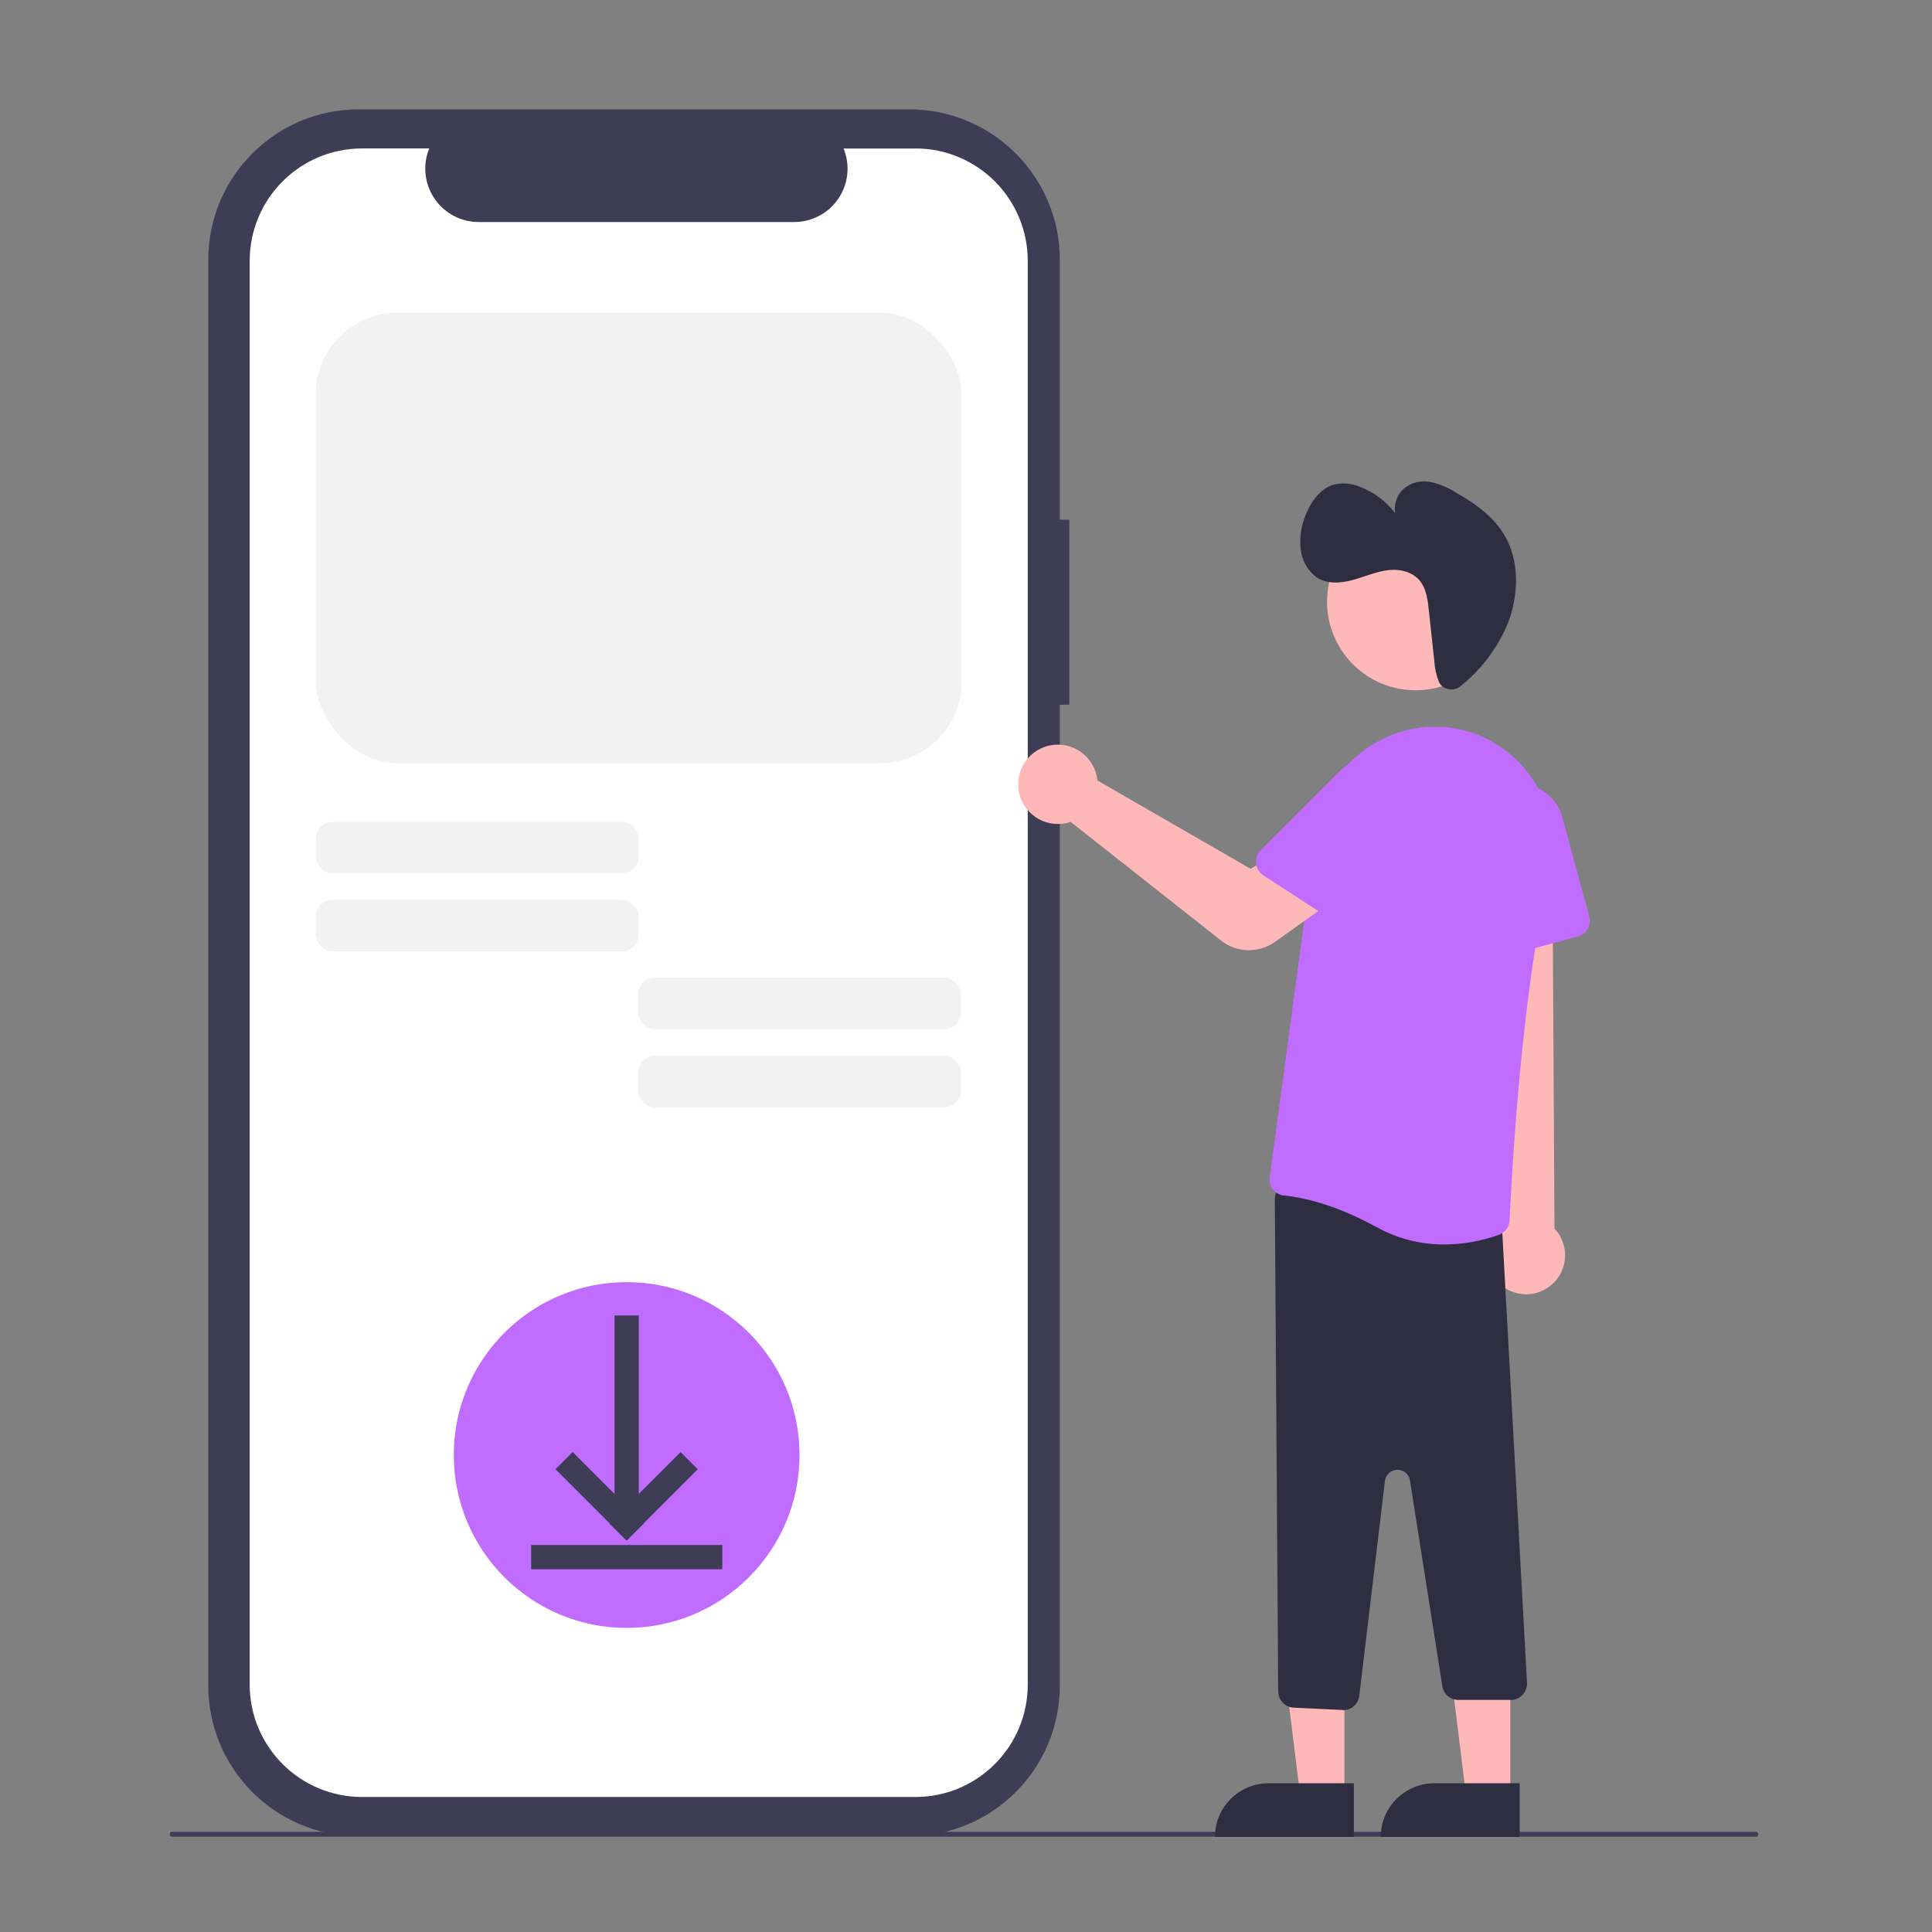<?xml version="1.0" encoding="UTF-8"?>
<svg id="Layer_1" data-name="Layer 1" xmlns="http://www.w3.org/2000/svg" width="250" height="250" viewBox="0 0 250 250">
  <rect x="0" y="0" width="250" height="250" fill="#808080" stroke="none"/>
  <defs>
    <style>
      .cls-1 {
        fill: #3f3d56;
      }

      .cls-1, .cls-2, .cls-3, .cls-4, .cls-5, .cls-6 {
        stroke-width: 0px;
      }

      .cls-2 {
        fill: #ffb8b8;
      }

      .cls-3 {
        fill: #f2f2f2;
      }

      .cls-4 {
        fill: #2f2e41;
      }

      .cls-5 {
        fill: #c06cff;
      }

      .cls-6 {
        fill: #fff;
      }
    </style>
  </defs>
  <path id="fe7ea4cb-bc3a-4b8d-a4ea-d66dad23bcdf-277" class="cls-1" d="M138.37,67.25h-1.23v-33.63c0-10.75-8.72-19.47-19.47-19.47H46.42c-10.75,0-19.47,8.72-19.47,19.47v184.51c0,10.75,8.72,19.47,19.47,19.47h71.25c10.75,0,19.47-8.72,19.47-19.47v-126.94h1.23v-23.94Z"/>
  <path id="eacd08e9-88f4-437e-9f6d-ef6f76b30d28-278" class="cls-6" d="M118.46,19.22h-9.3c1.44,3.53-.25,7.56-3.79,9-.83.34-1.71.51-2.61.51h-40.82c-3.81,0-6.91-3.09-6.91-6.91,0-.89.17-1.78.51-2.61h-8.69c-8.03,0-14.54,6.51-14.54,14.54h0v184.24c0,8.03,6.51,14.54,14.54,14.54h71.6c8.03,0,14.54-6.51,14.54-14.54h0V33.75c0-8.03-6.51-14.54-14.54-14.54h0Z"/>
  <path class="cls-1" d="M227.26,237.67H22.22c-.14,0-.25-.14-.25-.32s.11-.32.25-.32h205.04c.14,0,.25.14.25.32s-.11.32-.25.32Z"/>
  <polygon class="cls-2" points="173.97 232.38 168.25 232.38 165.52 210.32 173.97 210.32 173.97 232.38"/>
  <path class="cls-4" d="M164.16,230.75h11.03v6.95h-17.98c0-3.84,3.11-6.95,6.95-6.95Z"/>
  <polygon class="cls-2" points="195.43 232.38 189.71 232.38 186.99 210.32 195.43 210.32 195.43 232.38"/>
  <path class="cls-4" d="M185.62,230.75h11.03v6.95h-17.98c0-3.84,3.11-6.95,6.95-6.95Z"/>
  <path class="cls-2" d="M194.73,166.67c-2.33-1.5-3-4.6-1.5-6.93.16-.25.34-.48.54-.7l-3.77-53.45,10.85,1.05.3,52.34c1.91,2.02,1.82,5.21-.21,7.12-1.69,1.6-4.26,1.83-6.21.56h0Z"/>
  <path class="cls-4" d="M173.7,221.27l-6.3-.3c-1.11-.05-1.99-.97-2-2.08l-.44-63.71c0-1.16.93-2.11,2.09-2.11.11,0,.21,0,.32.02l25.19,3.66c1.03.14,1.8,1.02,1.8,2.06l3.24,59.04c0,1.16-.92,2.11-2.08,2.12,0,0-.01,0-.02,0h-6.79c-1.04,0-1.92-.75-2.07-1.77l-4.19-26.63c-.14-.89-.98-1.5-1.87-1.36-.72.11-1.28.69-1.37,1.42l-3.32,27.81c-.13,1.05-1.02,1.85-2.08,1.85-.03,0-.07,0-.1,0Z"/>
  <path class="cls-5" d="M178.13,158.8c-5.55-3.08-9.89-3.9-11.98-4.1-.56-.05-1.08-.34-1.42-.78-.36-.45-.51-1.02-.43-1.59l6.04-44.81c.71-5.33,4.13-9.91,9.03-12.11,4.75-2.18,10.3-1.75,14.65,1.15.21.14.41.28.61.42,5.04,3.69,7.37,10.06,5.9,16.13-3.7,15.14-4.97,39.97-5.19,44.79-.03.84-.57,1.58-1.36,1.87-2.28.83-4.68,1.26-7.1,1.26-3.05.02-6.06-.75-8.73-2.23Z"/>
  <path class="cls-5" d="M192.46,123.55c-.51-.37-.83-.95-.87-1.59l-.79-14.41c-.18-3.19,2.27-5.92,5.46-6.09,2.73-.15,5.19,1.63,5.9,4.26l3.49,12.88c.3,1.12-.36,2.27-1.48,2.58l-9.93,2.69c-.61.17-1.27.05-1.78-.32Z"/>
  <circle class="cls-2" cx="183.18" cy="77.86" r="11.46"/>
  <path class="cls-2" d="M161.62,122.96c-1.3,0-2.56-.43-3.58-1.23l-19.5-15.38c-.16.06-.32.1-.48.14-1.42.33-2.92.05-4.11-.79-1.21-.84-1.99-2.15-2.16-3.61-.33-2.82,1.68-5.37,4.5-5.7,2.59-.3,5,1.38,5.6,3.92h0c.05.22.09.45.11.68l19.82,11.43,4.93-2.84,5.46,7.15-7.23,5.15c-.98.7-2.15,1.07-3.35,1.07Z"/>
  <path class="cls-5" d="M162.52,111.72c-.07-.63.15-1.26.6-1.7l10.2-10.2c2.26-2.26,5.92-2.26,8.18,0,1.93,1.93,2.25,4.95.76,7.24l-7.26,11.19c-.63.97-1.93,1.25-2.9.62l-8.63-5.6c-.53-.34-.88-.91-.95-1.54Z"/>
  <path class="cls-4" d="M186.4,88.58c.67.77,1.84.86,2.62.19.01-.01.03-.02.04-.03,2.56-2.07,4.58-4.71,5.91-7.72,1.49-3.55,1.71-7.88.01-11.21-1.43-2.81-4.01-4.6-6.57-6.07-.98-.62-2.06-1.08-3.19-1.35-1.16-.26-2.37-.02-3.34.66-1.04.79-1.55,2.09-1.34,3.37-1.17-1.55-2.76-2.74-4.57-3.43-1.11-.48-2.36-.56-3.52-.24-1.65.55-2.87,2.22-3.55,4.01-.55,1.37-.75,2.86-.59,4.32.15,1.42.87,2.71,1.99,3.58,1.35.93,3.08.83,4.64.42s3.08-1.11,4.68-1.3,3.36.23,4.31,1.65c.67,1,.83,2.32.96,3.57l.71,6.53c.05.93.25,1.85.6,2.72.06.12.13.23.22.34Z"/>
  <circle class="cls-5" cx="81.09" cy="188.28" r="22.37"/>
  <rect class="cls-1" x="79.52" y="170.22" width="3.14" height="24.73"/>
  <rect class="cls-1" x="79.52" y="189.13" width="3.14" height="24.73" transform="translate(-120.4 282.58) rotate(-90)"/>
  <rect class="cls-1" x="83" y="187.1" width="3.14" height="13.05" transform="translate(161.68 -3.09) rotate(45)"/>
  <rect class="cls-1" x="76.03" y="187.1" width="3.14" height="13.05" transform="translate(269.39 275.66) rotate(135)"/>
  <rect class="cls-3" x="40.86" y="40.45" width="83.59" height="58.32" rx="10.6" ry="10.6"/>
  <rect class="cls-3" x="40.86" y="106.36" width="41.79" height="6.67" rx="2.16" ry="2.16"/>
  <rect class="cls-3" x="40.86" y="116.43" width="41.79" height="6.67" rx="2.16" ry="2.16"/>
  <rect class="cls-3" x="82.57" y="126.51" width="41.79" height="6.67" rx="2.14" ry="2.14"/>
  <rect class="cls-3" x="82.57" y="136.62" width="41.79" height="6.67" rx="2.18" ry="2.18"/>
</svg>